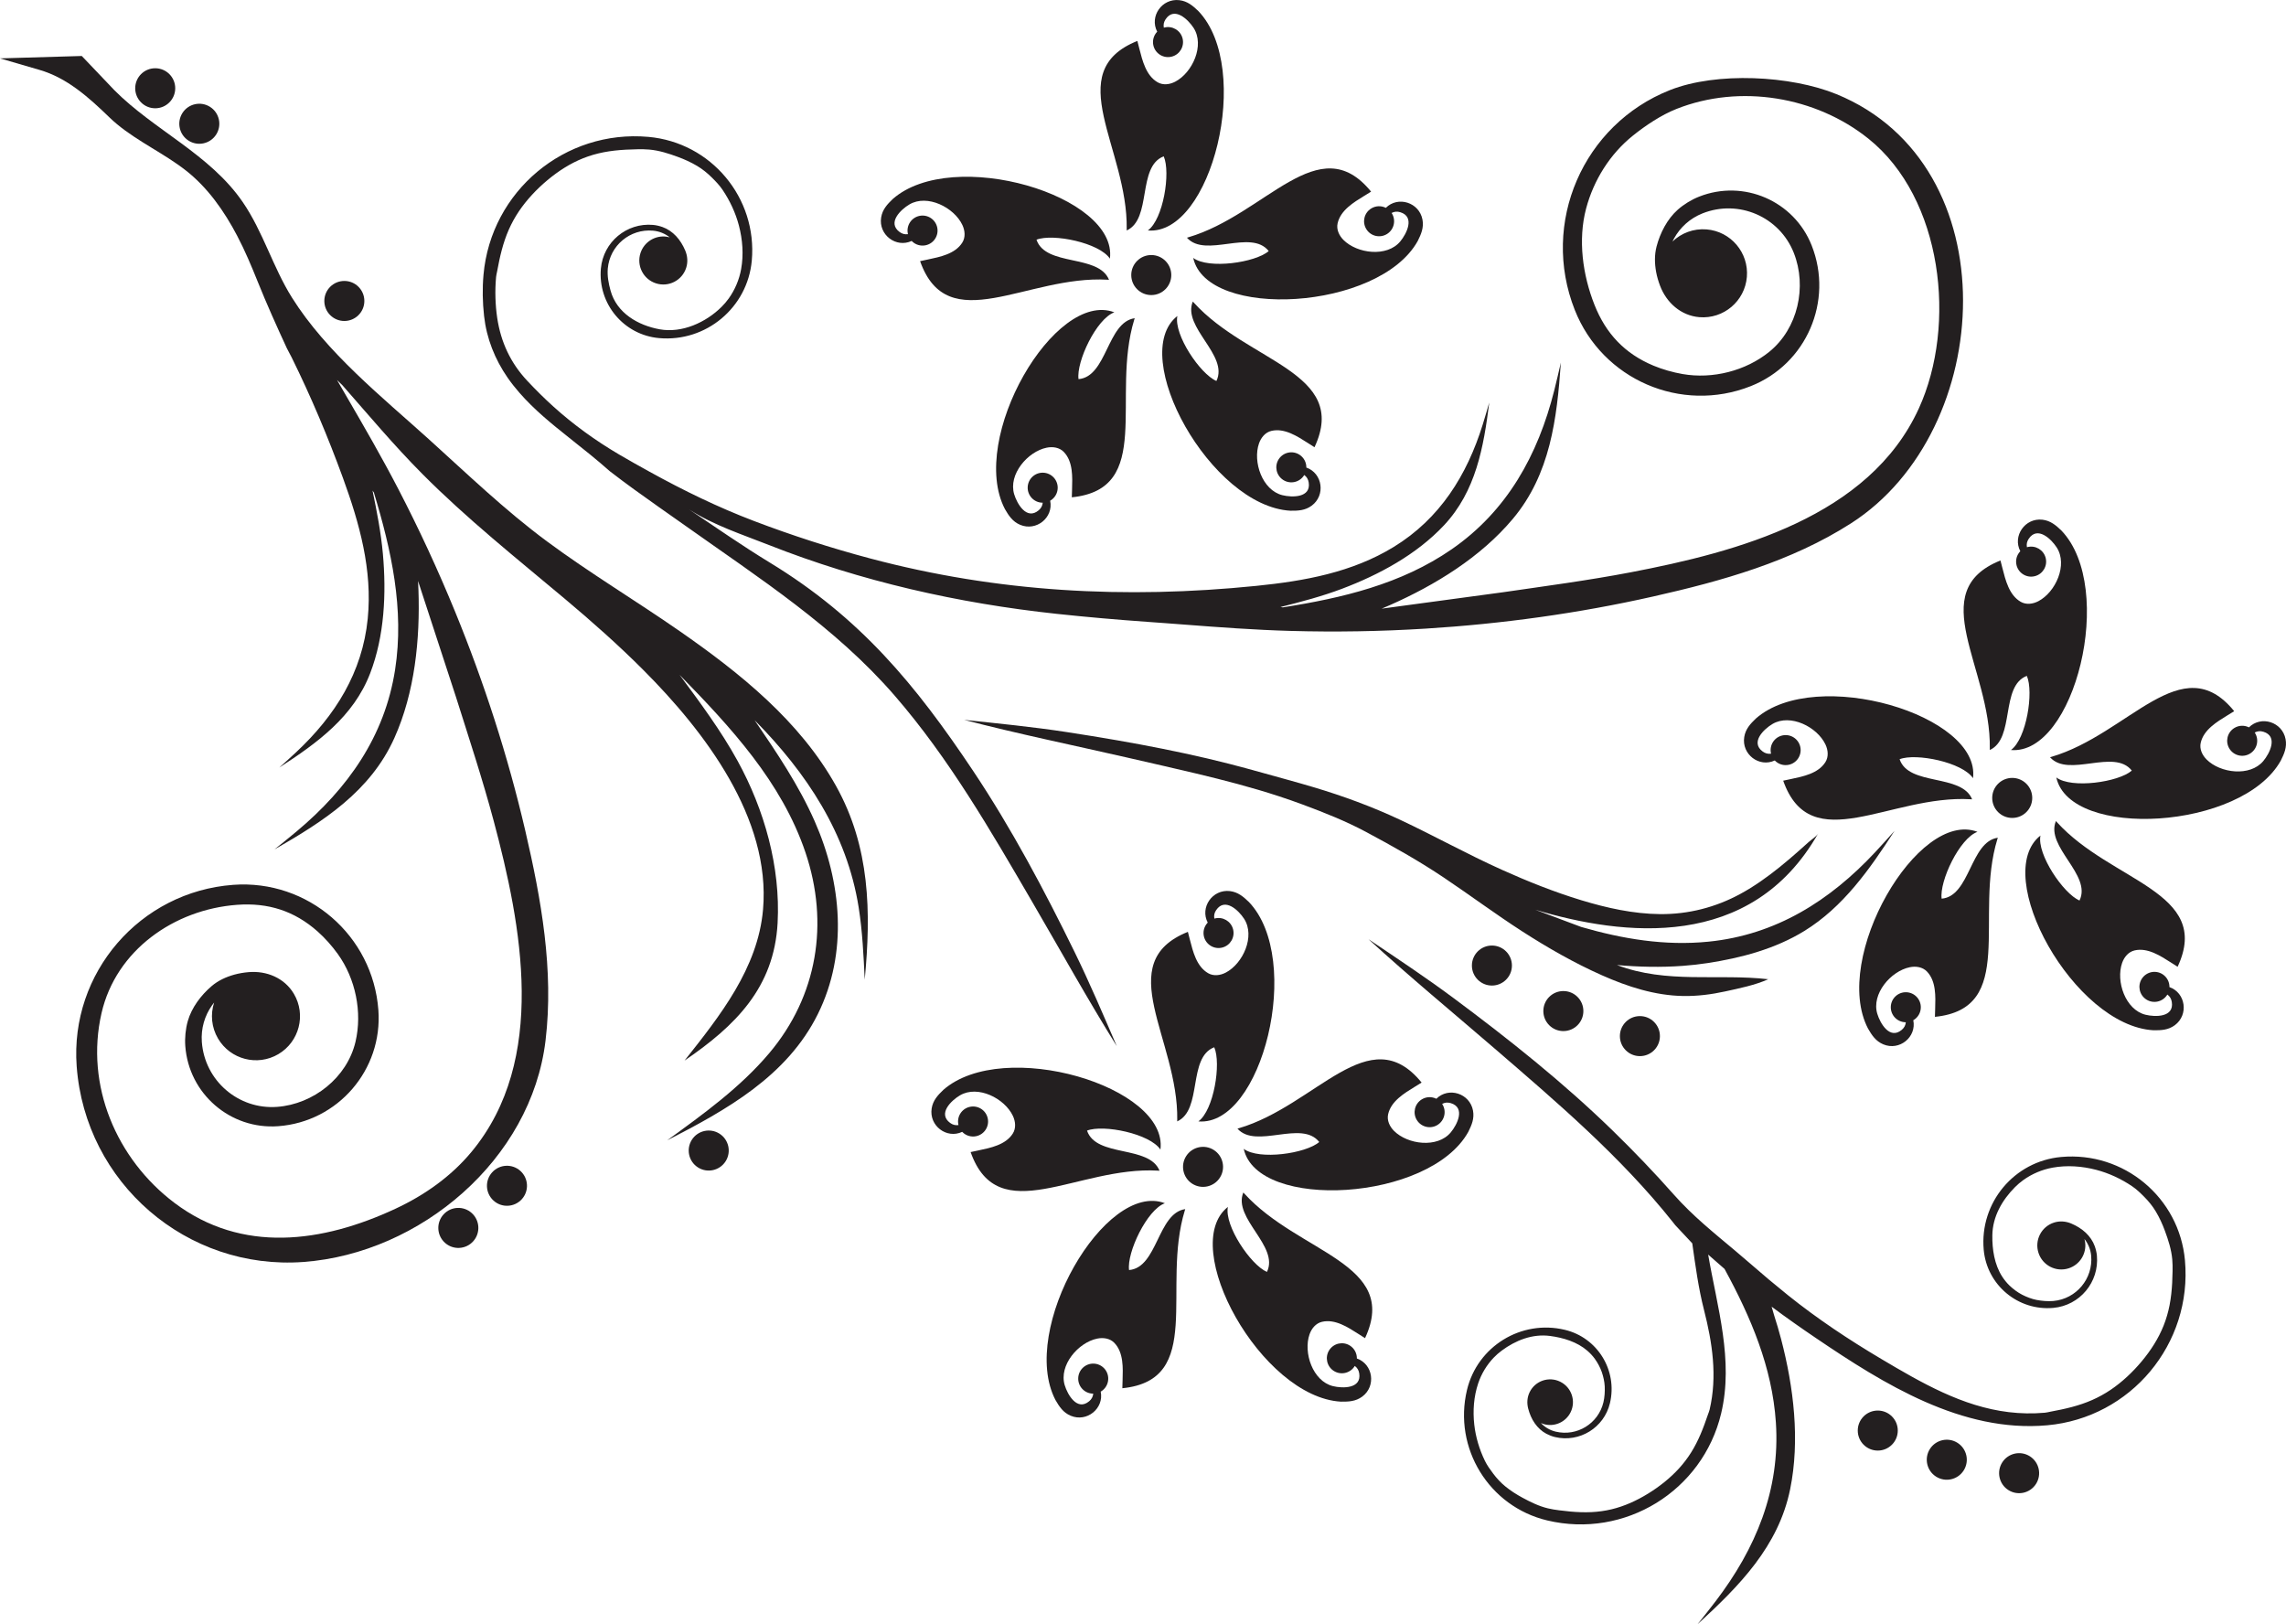<?xml version="1.0" encoding="utf-8"?>
<!-- Generator: Adobe Illustrator 15.0.0, SVG Export Plug-In . SVG Version: 6.00 Build 0)  -->
<!DOCTYPE svg PUBLIC "-//W3C//DTD SVG 1.1//EN" "http://www.w3.org/Graphics/SVG/1.1/DTD/svg11.dtd">
<svg version="1.1" id="Vrstva_1" xmlns="http://www.w3.org/2000/svg" xmlns:xlink="http://www.w3.org/1999/xlink" x="0px" y="0px"
	 width="971.327px" height="690.101px" viewBox="-145.654 192.691 971.327 690.101"
	 enable-background="new -145.654 192.691 971.327 690.101" xml:space="preserve">
<g>
	<path fill-rule="evenodd" clip-rule="evenodd" fill="#231F20" stroke="#231F20" stroke-width="0.01" d="M779.739,493.02"/>
	<path fill-rule="evenodd" clip-rule="evenodd" fill="#231F20" stroke="#231F20" stroke-width="0.01" stroke-miterlimit="10" d="
		M160.057,674.382c-3.961-2.522-9.221-1.36-11.745,2.602c-2.524,3.961-1.357,9.218,2.604,11.743
		c3.958,2.521,9.218,1.358,11.742-2.603S164.016,676.906,160.057,674.382z"/>
	<g>
		<g>
			<path fill-rule="evenodd" clip-rule="evenodd" fill="#231F20" stroke="#231F20" stroke-width="0.01" d="M383.05,699.811
				c23.026,25.433,66.208,29.556,51.303,61.456c0,0-2.81-1.787-2.81-1.791c-4.455-2.838-9.902-6.443-15.468-5.156
				c-2.64,0.609-4.442,2.853-5.308,5.323c-2.719,7.778,1.361,19.868,9.928,21.999c4.129,1.025,12.248,1.15,11.189-5.418
				c-0.217-1.338-0.807-2.352-1.891-3.162l-0.105,0.176c-1.893,2.969-5.836,3.843-8.807,1.951c-2.973-1.894-3.846-5.838-1.951-8.807
				c1.893-2.971,5.834-3.846,8.807-1.952c1.886,1.2,2.928,3.231,2.949,5.31l-0.012,0.162c6.912,2.408,8.281,11.791,2.273,16.21
				c-2.783,2.045-5.77,2.175-9.051,2.134c-33.799-1.912-69.277-66.01-48.02-82.738c-1.564,7.949,9.715,24.671,16.598,27.611
				c5.322-10.967-14.597-22.769-10.027-33.758L383.05,699.811z"/>
			<path fill-rule="evenodd" clip-rule="evenodd" fill="#231F20" stroke="#231F20" stroke-width="0.01" d="M346.43,690.091
				c-34.249-2.006-67.944,25.314-79.664-7.891c0,0,3.258-0.692,3.261-0.691c5.167-1.096,11.581-2.344,14.649-7.158
				c1.458-2.287,1.167-5.147,0.057-7.516c-3.512-7.457-14.895-13.219-22.496-8.738c-3.667,2.158-9.547,7.763-4.19,11.707
				c1.091,0.801,2.221,1.113,3.566,0.93l-0.048-0.202c-0.732-3.444,1.466-6.829,4.913-7.562c3.448-0.731,6.834,1.469,7.563,4.916
				c0.734,3.445-1.467,6.832-4.913,7.563c-2.19,0.465-4.352-0.252-5.825-1.72l-0.106-0.124c-6.617,3.124-14.169-2.606-12.979-9.97
				c0.549-3.412,2.594-5.595,4.961-7.866c25.454-22.317,95.679-1.456,92.237,25.375c-4.457-6.768-24.215-10.793-31.19-8.064
				c3.891,11.553,26.368,6.012,30.814,17.054L346.43,690.091z"/>
			<path fill-rule="evenodd" clip-rule="evenodd" fill="#231F20" stroke="#231F20" stroke-width="0.01" d="M354.556,668.558
				c0.561-34.301-28.153-66.813,4.526-79.923l0.826,3.227c1.314,5.113,2.831,11.469,7.771,14.331
				c2.344,1.358,5.193,0.955,7.511-0.258c7.306-3.82,12.581-15.436,7.782-22.846c-2.309-3.574-8.156-9.211-11.875-3.691
				c-0.754,1.123-1.018,2.271-0.777,3.598l0.201-0.052c3.408-0.875,6.886,1.181,7.763,4.592c0.874,3.411-1.181,6.888-4.593,7.765
				c-3.409,0.877-6.887-1.182-7.768-4.595c-0.553-2.161,0.071-4.356,1.48-5.89l0.112-0.109c-3.396-6.486,2.018-14.268,9.416-13.394
				c3.43,0.41,5.7,2.356,8.069,4.628c23.375,24.487,5.49,95.527-21.463,93.225c6.572-4.74,9.764-24.648,6.742-31.5
				c-11.378,4.369-4.896,26.595-15.74,31.5L354.556,668.558z"/>
			<path fill-rule="evenodd" clip-rule="evenodd" fill="#231F20" stroke="#231F20" stroke-width="0.01" d="M357.772,707.019
				c-10.064,32.799,8.498,72.004-26.538,75.527c0,0,0.103-3.328,0.098-3.33c0.161-5.281,0.467-11.808-3.482-15.932
				c-1.876-1.953-4.726-2.352-7.292-1.831c-8.073,1.646-16.367,11.34-13.816,19.788c1.229,4.072,5.279,11.111,10.381,6.84
				c1.041-0.869,1.607-1.895,1.75-3.24l-0.206-0.004c-3.522-0.105-6.288-3.044-6.184-6.566c0.106-3.521,3.045-6.291,6.565-6.186
				c3.522,0.107,6.291,3.045,6.186,6.568c-0.066,2.234-1.276,4.166-3.051,5.253l-0.144,0.069
				c1.466,7.174-5.893,13.152-12.764,10.252c-3.181-1.342-4.82-3.844-6.464-6.685c-15.655-30.015,21.247-93.295,46.498-83.599
				c-7.63,2.729-16.221,20.973-15.223,28.388c12.146-1.038,12.087-24.192,23.868-25.891L357.772,707.019z"/>
			<path fill-rule="evenodd" clip-rule="evenodd" fill="#231F20" stroke="#231F20" stroke-width="0.01" d="M380.725,672.074
				c32.924-9.648,55.445-46.719,77.669-19.406c0,0-2.838,1.749-2.841,1.751c-4.494,2.771-10.109,6.106-11.379,11.673
				c-0.604,2.643,0.635,5.244,2.48,7.096c5.816,5.84,18.479,7.43,24.125,0.65c2.726-3.269,6.373-10.523-0.002-12.434
				c-1.295-0.387-2.465-0.301-3.669,0.326l0.113,0.172c1.85,2.997,0.92,6.926-2.081,8.775c-2.997,1.852-6.927,0.918-8.774-2.079
				c-1.853-2.999-0.921-6.927,2.078-8.776c1.901-1.174,4.183-1.23,6.063-0.343l0.141,0.081c5.18-5.174,14.221-2.316,15.58,5.015
				c0.63,3.395-0.555,6.14-2.021,9.077c-16.445,29.588-89.593,33.6-95.392,7.18c6.477,4.871,26.432,2.004,32.08-2.912
				c-7.553-9.57-26.852,3.221-34.754-5.68L380.725,672.074z"/>
		</g>
		<path fill-rule="evenodd" clip-rule="evenodd" fill="#231F20" stroke="#231F20" stroke-width="0.01" d="M370.09,681.314
			c-3.959-2.523-9.215-1.357-11.738,2.602c-2.525,3.961-1.359,9.219,2.599,11.742c3.962,2.523,9.218,1.357,11.741-2.603
			C375.217,689.095,374.051,683.839,370.09,681.314z"/>
	</g>
	
		<circle fill-rule="evenodd" clip-rule="evenodd" fill="#231F20" stroke="#231F20" stroke-width="0.01" stroke-miterlimit="10" cx="488.263" cy="602.947" r="8.502"/>
	<path fill-rule="evenodd" clip-rule="evenodd" fill="#231F20" stroke="#231F20" stroke-width="0.01" stroke-miterlimit="10" d="
		M716.844,811.464c-3.961-2.525-9.219-1.359-11.742,2.602c-2.523,3.962-1.359,9.219,2.602,11.744
		c3.962,2.521,9.219,1.358,11.742-2.602C721.969,819.246,720.805,813.99,716.844,811.464z"/>
	<g>
		<g>
			<path fill-rule="evenodd" clip-rule="evenodd" fill="#231F20" stroke="#231F20" stroke-width="0.01" d="M361.584,321.26
				c23.023,25.434,66.204,29.557,51.3,61.458c0,0-2.812-1.789-2.812-1.792c-4.455-2.838-9.904-6.441-15.465-5.158
				c-2.643,0.609-4.443,2.854-5.307,5.324c-2.722,7.779,1.361,19.868,9.924,22c4.129,1.028,12.248,1.15,11.192-5.418
				c-0.215-1.336-0.805-2.351-1.89-3.163l-0.109,0.177c-1.893,2.969-5.834,3.843-8.806,1.951c-2.97-1.893-3.845-5.836-1.95-8.808
				c1.893-2.97,5.836-3.845,8.807-1.952c1.885,1.2,2.927,3.231,2.949,5.311l-0.012,0.16c6.91,2.411,8.28,11.792,2.273,16.21
				c-2.783,2.047-5.77,2.175-9.051,2.135c-33.797-1.913-69.277-66.009-48.019-82.738c-1.563,7.951,9.713,24.67,16.596,27.609
				c5.323-10.967-14.597-22.767-10.024-33.758L361.584,321.26z"/>
			<path fill-rule="evenodd" clip-rule="evenodd" fill="#231F20" stroke="#231F20" stroke-width="0.01" d="M324.963,311.542
				c-34.25-2.004-67.945,25.313-79.667-7.889c0,0,3.261-0.692,3.261-0.695c5.169-1.095,11.581-2.342,14.649-7.155
				c1.457-2.288,1.169-5.149,0.057-7.517c-3.512-7.458-14.895-13.219-22.496-8.738c-3.668,2.159-9.545,7.762-4.189,11.707
				c1.09,0.804,2.219,1.113,3.564,0.93l-0.046-0.2c-0.733-3.444,1.466-6.832,4.913-7.563c3.447-0.732,6.833,1.47,7.563,4.917
				c0.732,3.445-1.469,6.83-4.912,7.561c-2.191,0.465-4.356-0.251-5.829-1.718l-0.103-0.125c-6.619,3.124-14.17-2.608-12.98-9.968
				c0.548-3.412,2.592-5.596,4.959-7.866c25.454-22.32,95.68-1.457,92.239,25.374c-4.458-6.769-24.216-10.795-31.191-8.065
				c3.889,11.553,26.367,6.011,30.814,17.053L324.963,311.542z"/>
			<path fill-rule="evenodd" clip-rule="evenodd" fill="#231F20" stroke="#231F20" stroke-width="0.01" d="M333.086,290.01
				c0.563-34.303-28.152-66.815,4.527-79.927l0.829,3.23c1.313,5.112,2.829,11.467,7.768,14.331c2.346,1.357,5.196,0.953,7.514-0.26
				c7.304-3.819,12.581-15.436,7.783-22.845c-2.311-3.573-8.16-9.213-11.877-3.69c-0.754,1.123-1.016,2.269-0.776,3.599l0.2-0.053
				c3.412-0.875,6.884,1.18,7.763,4.59c0.873,3.414-1.179,6.889-4.592,7.763c-3.411,0.878-6.889-1.179-7.767-4.593
				c-0.554-2.162,0.068-4.356,1.479-5.889l0.112-0.109c-3.398-6.486,2.016-14.268,9.415-13.393c3.429,0.411,5.702,2.355,8.069,4.625
				c23.373,24.489,5.488,95.531-21.463,93.224c6.572-4.736,9.764-24.646,6.742-31.498c-11.379,4.372-4.896,26.597-15.74,31.503
				L333.086,290.01z"/>
			<path fill-rule="evenodd" clip-rule="evenodd" fill="#231F20" stroke="#231F20" stroke-width="0.01" d="M336.303,328.47
				c-10.065,32.8,8.496,72.002-26.538,75.525c0,0,0.102-3.328,0.1-3.329c0.158-5.28,0.465-11.808-3.485-15.929
				c-1.875-1.956-4.726-2.354-7.291-1.833c-8.075,1.644-16.37,11.339-13.816,19.786c1.23,4.075,5.279,11.112,10.381,6.843
				c1.039-0.871,1.607-1.898,1.75-3.244l-0.206-0.002c-3.522-0.105-6.29-3.046-6.184-6.565c0.106-3.523,3.044-6.292,6.564-6.185
				c3.524,0.106,6.293,3.044,6.188,6.567c-0.068,2.234-1.28,4.167-3.053,5.252l-0.144,0.07c1.466,7.171-5.894,13.152-12.762,10.249
				c-3.183-1.341-4.821-3.842-6.467-6.683c-15.656-30.014,21.248-93.295,46.5-83.6c-7.631,2.73-16.222,20.973-15.222,28.387
				c12.144-1.037,12.085-24.19,23.867-25.891L336.303,328.47z"/>
			<path fill-rule="evenodd" clip-rule="evenodd" fill="#231F20" stroke="#231F20" stroke-width="0.01" d="M359.256,293.523
				c32.926-9.646,55.447-46.719,77.669-19.407l-2.839,1.75c-4.496,2.772-10.109,6.108-11.38,11.675
				c-0.604,2.644,0.635,5.243,2.479,7.096c5.816,5.839,18.479,7.428,24.126,0.65c2.726-3.271,6.372-10.524-0.003-12.434
				c-1.295-0.388-2.465-0.3-3.668,0.325l0.112,0.171c1.851,2.999,0.918,6.928-2.081,8.778c-2.997,1.849-6.928,0.918-8.774-2.082
				c-1.851-2.998-0.923-6.925,2.077-8.774c1.903-1.175,4.184-1.231,6.067-0.344l0.136,0.082c5.182-5.173,14.225-2.316,15.584,5.014
				c0.631,3.396-0.56,6.14-2.022,9.078c-16.445,29.588-89.596,33.602-95.394,7.18c6.479,4.869,26.436,2.003,32.08-2.913
				c-7.551-9.569-26.848,3.22-34.752-5.679L359.256,293.523z"/>
		</g>
		
			<circle fill-rule="evenodd" clip-rule="evenodd" fill="#231F20" stroke="#231F20" stroke-width="0.01" stroke-miterlimit="10" cx="343.524" cy="309.559" r="8.504"/>
	</g>
	
		<circle fill-rule="evenodd" clip-rule="evenodd" fill="#231F20" stroke="#231F20" stroke-width="0.01" stroke-miterlimit="10" cx="652.215" cy="800.531" r="8.504"/>
	<path fill-rule="evenodd" clip-rule="evenodd" fill="#231F20" stroke="#231F20" stroke-width="0.01" stroke-miterlimit="10" d="
		M75.46,690.21c-3.485-3.145-8.863-2.871-12.011,0.613c-3.148,3.486-2.873,8.864,0.612,12.011c3.485,3.147,8.862,2.872,12.01-0.612
		C79.219,698.736,78.947,693.359,75.46,690.21z"/>
	<path fill-rule="evenodd" clip-rule="evenodd" fill="#231F20" stroke="#231F20" stroke-width="0.01" stroke-miterlimit="10" d="
		M54.793,708.112c-3.485-3.146-8.864-2.872-12.012,0.614c-3.147,3.486-2.873,8.863,0.612,12.01c3.487,3.15,8.863,2.875,12.01-0.611
		C58.553,716.638,58.281,711.26,54.793,708.112z"/>
	
		<circle fill-rule="evenodd" clip-rule="evenodd" fill="#231F20" stroke="#231F20" stroke-width="0.01" stroke-miterlimit="10" cx="518.621" cy="622.289" r="8.504"/>
	<path fill-rule="evenodd" clip-rule="evenodd" fill="#231F20" stroke="#231F20" stroke-width="0.01" stroke-miterlimit="10" d="
		M686.112,805.751c-3.959-2.523-9.217-1.359-11.741,2.603c-2.525,3.96-1.359,9.218,2.603,11.741
		c3.961,2.523,9.217,1.357,11.74-2.603C691.237,813.535,690.074,808.277,686.112,805.751z"/>
	
		<circle fill-rule="evenodd" clip-rule="evenodd" fill="#231F20" stroke="#231F20" stroke-width="0.01" stroke-miterlimit="10" cx="551.145" cy="632.93" r="8.505"/>
	<g>
		<g>
			<path fill-rule="evenodd" clip-rule="evenodd" fill="#231F20" stroke="#231F20" stroke-width="0.01" d="M728.319,542.009
				c23.023,25.434,66.205,29.557,51.301,61.459l-2.813-1.791c-4.453-2.838-9.902-6.441-15.463-5.16
				c-2.643,0.611-4.445,2.853-5.309,5.324c-2.721,7.779,1.362,19.864,9.926,22c4.127,1.029,12.248,1.15,11.189-5.418
				c-0.215-1.339-0.805-2.354-1.891-3.162l-0.107,0.176c-1.89,2.967-5.834,3.843-8.805,1.949s-3.844-5.833-1.953-8.803
				c1.895-2.972,5.838-3.848,8.809-1.956c1.885,1.202,2.926,3.233,2.949,5.312l-0.013,0.16c6.912,2.412,8.282,11.793,2.274,16.212
				c-2.782,2.045-5.77,2.175-9.051,2.134c-33.799-1.912-69.276-66.008-48.018-82.737c-1.563,7.948,9.711,24.67,16.596,27.608
				c5.322-10.967-14.598-22.766-10.026-33.758L728.319,542.009z"/>
			<path fill-rule="evenodd" clip-rule="evenodd" fill="#231F20" stroke="#231F20" stroke-width="0.01" d="M691.698,532.292
				c-34.253-2.005-67.944,25.312-79.669-7.892c0,0,3.264-0.692,3.264-0.693c5.166-1.095,11.578-2.343,14.648-7.157
				c1.455-2.288,1.17-5.149,0.057-7.517c-3.512-7.458-14.895-13.218-22.498-8.739c-3.666,2.161-9.545,7.762-4.188,11.708
				c1.091,0.802,2.22,1.112,3.565,0.93l-0.047-0.2c-0.733-3.446,1.465-6.832,4.912-7.563c3.446-0.731,6.833,1.47,7.563,4.917
				c0.732,3.444-1.467,6.83-4.912,7.561c-2.191,0.464-4.356-0.25-5.827-1.718l-0.104-0.123c-6.62,3.122-14.171-2.61-12.981-9.97
				c0.548-3.412,2.592-5.597,4.961-7.866c25.453-22.319,95.68-1.459,92.238,25.374c-4.458-6.768-24.217-10.792-31.191-8.065
				c3.889,11.555,26.367,6.012,30.816,17.053L691.698,532.292z"/>
			<path fill-rule="evenodd" clip-rule="evenodd" fill="#231F20" stroke="#231F20" stroke-width="0.01" d="M699.823,510.76
				c0.561-34.303-28.154-66.815,4.525-79.928l0.828,3.23c1.312,5.115,2.828,11.468,7.77,14.332c2.346,1.356,5.193,0.953,7.512-0.26
				c7.305-3.818,12.582-15.436,7.782-22.845c-2.31-3.571-8.158-9.212-11.874-3.691c-0.757,1.125-1.018,2.27-0.777,3.601l0.2-0.053
				c3.411-0.875,6.884,1.18,7.763,4.591c0.873,3.411-1.18,6.888-4.592,7.761c-3.41,0.881-6.889-1.179-7.767-4.593
				c-0.555-2.161,0.065-4.355,1.478-5.889l0.113-0.107c-3.396-6.487,2.018-14.27,9.416-13.395c3.43,0.412,5.701,2.354,8.068,4.624
				c23.375,24.491,5.488,95.532-21.463,93.226c6.571-4.739,9.764-24.647,6.744-31.499c-11.381,4.37-4.896,26.596-15.743,31.502
				L699.823,510.76z"/>
			<path fill-rule="evenodd" clip-rule="evenodd" fill="#231F20" stroke="#231F20" stroke-width="0.01" d="M703.037,549.219
				c-10.063,32.798,8.497,72.001-26.537,75.525c0,0,0.101-3.329,0.1-3.329c0.16-5.28,0.465-11.808-3.485-15.928
				c-1.876-1.957-4.727-2.355-7.29-1.832c-8.076,1.643-16.369,11.337-13.816,19.785c1.229,4.072,5.279,11.111,10.38,6.842
				c1.041-0.871,1.608-1.896,1.751-3.243l-0.207-0.001c-3.521-0.107-6.289-3.048-6.183-6.566c0.106-3.521,3.044-6.291,6.565-6.187
				c3.521,0.108,6.292,3.046,6.184,6.569c-0.065,2.23-1.275,4.166-3.049,5.25l-0.145,0.072c1.465,7.17-5.893,13.15-12.763,10.248
				c-3.183-1.342-4.821-3.842-6.467-6.682c-15.655-30.014,21.247-93.296,46.499-83.602c-7.631,2.73-16.222,20.972-15.221,28.391
				c12.141-1.039,12.084-24.192,23.867-25.893L703.037,549.219z"/>
			<path fill-rule="evenodd" clip-rule="evenodd" fill="#231F20" stroke="#231F20" stroke-width="0.01" d="M725.99,514.272
				c32.924-9.647,55.447-46.719,77.67-19.407c0,0-2.838,1.75-2.838,1.751c-4.496,2.772-10.111,6.108-11.383,11.674
				c-0.601,2.644,0.635,5.242,2.48,7.094c5.816,5.839,18.477,7.429,24.126,0.651c2.724-3.269,6.374-10.523-0.002-12.434
				c-1.296-0.387-2.466-0.298-3.669,0.325l0.113,0.171c1.85,3,0.92,6.928-2.082,8.777c-2.996,1.85-6.925,0.919-8.773-2.078
				c-1.854-2.999-0.924-6.927,2.078-8.778c1.9-1.175,4.182-1.23,6.066-0.344l0.136,0.084c5.179-5.173,14.222-2.318,15.581,5.014
				c0.631,3.395-0.555,6.14-2.02,9.075c-16.445,29.591-89.596,33.604-95.393,7.181c6.479,4.87,26.434,2.006,32.079-2.912
				c-7.554-9.57-26.849,3.221-34.755-5.679L725.99,514.272z"/>
		</g>
		
			<circle fill-rule="evenodd" clip-rule="evenodd" fill="#231F20" stroke="#231F20" stroke-width="0.01" stroke-miterlimit="10" cx="709.346" cy="531.725" r="8.504"/>
	</g>
	<path fill-rule="evenodd" clip-rule="evenodd" fill="#231F20" stroke="#231F20" stroke-width="0.01" stroke-miterlimit="10" d="
		M-56.394,238.105c-3.963-2.524-9.219-1.36-11.745,2.603c-2.522,3.959-1.358,9.215,2.604,11.739
		c3.959,2.526,9.215,1.36,11.738-2.601C-51.27,245.886-52.435,240.629-56.394,238.105z"/>
	
		<circle fill-rule="evenodd" clip-rule="evenodd" fill="#231F20" stroke="#231F20" stroke-width="0.01" stroke-miterlimit="10" cx="0.658" cy="320.569" r="8.504"/>
	
		<circle fill-rule="evenodd" clip-rule="evenodd" fill="#231F20" stroke="#231F20" stroke-width="0.01" stroke-miterlimit="10" cx="-79.702" cy="230.192" r="8.503"/>
	<path fill-rule="evenodd" clip-rule="evenodd" fill="#231F20" stroke="#231F20" stroke-width="0.01" d="M573.393,720.978
		c1.355,9.578,2.6,18.949,4.998,28.34c3.543,13.872,5.701,28.152,2.379,42.308c-0.163,0.696-0.465,1.383-0.699,2.059
		c-0.963,2.824-1.967,5.638-3.146,8.386c-1.143,2.664-2.446,5.262-3.983,7.716c-1.506,2.405-3.227,4.677-5.137,6.775
		c-1.912,2.105-4.002,4.042-6.211,5.831c-2.22,1.794-4.563,3.442-6.996,4.937c-2.416,1.487-4.927,2.821-7.525,3.959
		c-2.584,1.126-5.259,2.049-7.996,2.703c-2.795,0.668-5.65,1.056-8.523,1.194c-3.02,0.144-6.045,0.014-9.053-0.256
		c-1.56-0.145-3.121-0.324-4.676-0.52c-1.589-0.201-3.17-0.443-4.727-0.818c-3.872-0.924-7.405-2.668-10.885-4.551
		c-2.543-1.377-4.991-2.943-7.235-4.77c-1.956-1.596-3.683-3.461-5.193-5.479c-1.3-1.734-2.579-3.492-3.524-5.451
		c-2.317-4.793-3.902-10.027-4.491-15.322c-0.651-5.865-0.226-11.914,1.657-17.529c1.369-4.09,3.674-7.895,6.666-11.002
		c1.014-1.054,2.131-2.028,3.307-2.901c5.938-4.41,13.077-7.229,20.547-6.255c5.629,0.734,11.563,2.526,15.922,6.326
		c1.143,0.996,2.239,2.167,3.125,3.4c1.208,1.682,2.303,3.688,2.972,5.652c0.642,1.881,1.142,4.037,1.234,6.029
		c0.103,2.199-0.044,4.642-0.556,6.791c-2.155,9.039-11.232,14.618-20.271,12.461c-2.496-0.598-4.645-1.898-6.277-3.643l1.168,0.428
		c4.443,1.315,9.322-0.723,11.438-5.021c2.365-4.804,0.388-10.612-4.418-12.978c-4.803-2.366-10.615-0.389-12.977,4.416
		c-1.081,2.192-1.244,4.654-0.631,7.001c0.582,2.216,1.49,4.39,2.81,6.271c1.267,1.813,2.936,3.382,4.896,4.415
		c1.13,0.595,2.407,1.105,3.648,1.404c10.426,2.486,20.896-3.949,23.383-14.377c3.317-13.904-5.26-27.863-19.168-31.183
		c-18.537-4.424-37.15,7.021-41.573,25.557c-5.897,24.72,9.356,49.536,34.075,55.433c32.959,7.863,66.049-12.475,73.913-45.434
		c5.411-22.684-1.687-45.217-5.511-67.517c2.287,2.045,4.597,4.063,6.93,6.06l0.152,0.26c11.045,20.303,20.117,41.524,21.688,64.961
		c1.926,28.662-8.545,53.695-25.709,76.158c-2.473,3.229-5.002,6.404-7.537,9.584c17.66-16.164,34.363-33.035,39.313-57.336
		c4.242-20.837,1.498-43.327-3.827-63.711c-0.901-3.448-1.912-6.857-3.001-10.242l-0.631-2.196l-0.414-1.401
		c6.203,4.637,12.563,9.088,18.969,13.426c28.666,19.42,61.964,40.221,98.139,36.965c35.522-3.203,61.719-34.598,58.514-70.117
		c-2.402-26.644-25.946-46.289-52.588-43.887c-19.979,1.803-34.715,19.46-32.914,39.441c1.354,14.988,14.596,26.035,29.582,24.684
		c11.24-1.012,19.527-10.943,18.515-22.18c-0.12-1.342-0.461-2.748-0.908-4.016c-0.78-2.197-2.162-4.174-3.859-5.768
		c-1.762-1.658-3.887-2.934-6.11-3.875c-2.35-0.994-4.94-1.197-7.385-0.402c-5.362,1.732-8.303,7.488-6.564,12.85
		c1.734,5.363,7.486,8.303,12.85,6.564c4.797-1.553,7.657-6.326,6.959-11.154l-0.268-1.28c1.57,1.966,2.6,4.399,2.845,7.09
		c0.88,9.742-6.304,18.354-16.048,19.231c-2.316,0.207-4.885-0.009-7.16-0.449c-2.061-0.398-4.229-1.246-6.093-2.197
		c-1.943-0.994-3.87-2.439-5.437-3.951c-1.152-1.109-2.207-2.432-3.072-3.77c-3.297-5.117-4.267-11.568-4.18-17.543
		c0.115-7.93,4.134-14.939,9.625-20.457c1.088-1.094,2.272-2.109,3.523-3.008c3.691-2.646,8.002-4.471,12.471-5.279
		c6.131-1.109,12.498-0.639,18.509,0.928c5.429,1.415,10.641,3.857,15.283,6.998c1.894,1.279,3.534,2.879,5.144,4.496
		c1.873,1.879,3.557,3.959,4.921,6.239c1.563,2.613,2.825,5.399,3.874,8.257c1.436,3.912,2.717,7.855,3.095,12.027
		c0.155,1.68,0.165,3.361,0.137,5.046c-0.032,1.651-0.08,3.305-0.167,4.95c-0.174,3.176-0.496,6.348-1.102,9.47
		c-0.58,2.972-1.416,5.887-2.536,8.698c-1.096,2.754-2.462,5.401-4.026,7.921c-1.575,2.534-3.346,4.95-5.262,7.239
		c-1.925,2.31-3.996,4.5-6.201,6.542c-2.197,2.03-4.531,3.914-7.015,5.589c-2.474,1.67-5.101,3.119-7.834,4.324
		c-2.79,1.229-5.692,2.197-8.64,2.982c-3.041,0.811-6.125,1.432-9.212,2.008c-0.739,0.141-1.501,0.352-2.251,0.416
		c-21.178,1.891-39.158-5.664-56.748-15.436c-4.275-2.375-8.523-4.88-12.792-7.412c-13.77-8.17-27.145-17.055-39.638-27.081
		c-5.455-4.382-10.818-8.878-16.081-13.487c-8.675-7.596-17.86-14.619-26.122-22.68c-2.189-2.135-4.311-4.341-6.338-6.633
		c-8.291-9.377-16.938-18.377-25.902-27.111c-20.965-20.425-44.263-38.971-67.748-56.418c-11.725-8.708-23.902-16.783-36.025-24.926
		c17.342,15.873,35.529,30.877,53.331,46.228c26.722,23.041,53.802,46.123,75.872,73.829c0.383,0.48,0.762,0.961,1.139,1.441
		L573.393,720.978z"/>
	<path fill-rule="evenodd" clip-rule="evenodd" fill="#231F20" stroke="#231F20" stroke-width="0.01" d="M96.1,378.624
		c5.868,4.658,11.752,9.304,17.356,14.281c6.745,5.229,13.689,10.192,20.662,15.108c3.906,2.754,7.823,5.492,11.721,8.257
		c31.132,22.076,63.422,42.881,88.622,71.952c23.205,26.764,40.946,57.606,58.715,88.092c11.836,20.307,23.263,40.933,35.697,60.883
		c-5.79-13.407-11.501-26.857-17.92-39.977c-12.859-26.278-26.833-52.574-43.082-76.919c-24.578-36.829-48.057-65.199-86.418-88.567
		c-11.688-7.119-22.924-14.945-34.285-22.568c10.47,6.722,22.398,10.561,33.894,15.096c39.174,15.458,80.515,24.775,122.339,29.256
		c12.8,1.371,25.625,2.478,38.467,3.393c2.563,0.181,5.132,0.37,7.695,0.559c2.56,0.19,5.111,0.385,7.668,0.579
		c15.118,1.167,30.254,2.287,45.412,2.711c19.121,0.535,38.26,0.22,57.348-0.963c32.553-2.018,64.989-6.486,96.813-13.662
		c29.155-6.574,58.609-14.795,84.022-31.069c61.628-39.466,67.407-152.282-6.14-182.361c-19.412-7.938-50.947-9.583-70.759-1.74
		c-36.973,14.636-55.081,56.474-40.442,93.446c11.707,29.578,45.18,44.064,74.756,32.355c23.663-9.367,35.25-36.144,25.885-59.806
		c-7.494-18.93-28.916-28.201-47.844-20.707c-3.213,1.27-6.504,3.272-9.078,5.566c-4.452,3.966-7.465,9.853-8.967,15.569
		c-0.938,3.565-0.854,7.27-0.193,10.874c0.364,1.981,0.965,3.999,1.68,5.879c2.715,7.138,8.84,12.662,16.682,13.313
		c10.297,0.854,19.338-6.801,20.191-17.099c0.854-10.297-6.803-19.337-17.099-20.19c-5.575-0.462-10.78,1.569-14.519,5.164
		l0.676-1.322c2.586-4.688,6.755-8.54,12.121-10.665c15.332-6.07,32.685,1.439,38.755,16.772
		c5.696,14.389,1.757,32.173-10.386,42.029c-10.045,8.153-24.119,11.701-36.863,9.475c-4.148-0.725-8.492-1.944-12.381-3.569
		c-12.161-5.081-20.197-13.573-25.055-25.844c-5.023-12.692-7.083-27.633-3.554-40.918c3.201-12.045,10.138-23.148,19.884-30.97
		c5.401-4.336,12.064-8.788,18.531-11.348c26.972-10.678,59.178-5.278,81.531,12.634c31.569,25.299,37.635,79.153,21.432,114.628
		c-21.073,46.141-77.272,60.994-122.521,69.644c-17.983,3.438-36.155,5.834-54.268,8.471l-51.462,6.959
		c1.156-0.481,2.308-0.973,3.454-1.479c19.274-8.512,38.589-20.355,52.261-36.642c15.949-18.993,18.764-42.565,20.432-66.446
		c-0.91,3.96-1.824,7.917-2.816,11.861c-6.906,27.412-19.988,51.184-43.629,67.512c-21.404,14.785-46.407,20.677-71.715,24.652
		l-0.967-0.153c8.808-2.217,17.593-4.526,26.098-7.736c15.771-5.954,31.718-14.564,43.357-26.971
		c13.572-14.472,16.861-33.176,19.243-52.18c-0.903,3.122-1.808,6.244-2.772,9.349c-6.721,21.595-18.217,40.007-37.82,52.011
		c-17.748,10.871-37.977,14.476-58.364,16.541c-55.632,5.633-109.944,2.75-164.097-11.652c-16.71-4.445-33.189-9.758-49.347-15.906
		c-15.28-5.813-30.005-12.994-44.306-20.892c-4.432-2.449-8.832-4.896-13.129-7.43c-9.934-5.861-19.311-12.621-27.871-20.358
		c-3.842-3.473-7.517-7.127-11.057-10.906c-7.097-7.573-11.212-16.434-12.758-26.688c-0.422-2.803-0.653-5.647-0.745-8.48
		c-0.097-2.973-0.002-5.944,0.26-8.906c0.064-0.75,0.274-1.511,0.414-2.25c0.575-3.089,1.191-6.173,2.001-9.213
		c0.783-2.949,1.748-5.852,2.974-8.644c1.204-2.733,2.651-5.361,4.319-7.838c1.672-2.483,3.554-4.82,5.583-7.018
		c2.039-2.208,4.228-4.281,6.534-6.208c2.29-1.917,4.703-3.69,7.237-5.268c2.519-1.567,5.165-2.934,7.917-4.033
		c2.811-1.123,5.725-1.96,8.696-2.542c3.123-0.609,6.292-0.934,9.468-1.111c1.646-0.087,3.301-0.138,4.951-0.171
		c1.684-0.03,3.366-0.021,5.047,0.133c4.172,0.375,8.117,1.653,12.029,3.084c2.856,1.046,5.647,2.305,8.261,3.866
		c2.28,1.363,4.362,3.045,6.243,4.916c1.618,1.607,3.219,3.248,4.501,5.141c3.143,4.639,5.59,9.85,7.008,15.276
		c1.572,6.009,2.049,12.376,0.944,18.508c-0.805,4.468-2.625,8.782-5.268,12.476c-0.896,1.252-1.913,2.437-3.004,3.525
		c-6.652,6.637-16.821,11.306-26.346,9.573c-9.262-1.686-18.249-6.935-20.865-16.432c-0.845-3.068-1.456-6.222-1.171-9.416
		c0.869-9.744,9.474-16.936,19.217-16.063c2.692,0.242,5.126,1.27,7.094,2.837l-1.281-0.268c-4.829-0.693-9.6,2.172-11.149,6.97
		c-1.733,5.365,1.211,11.115,6.576,12.843c5.361,1.735,11.116-1.21,12.845-6.574c0.792-2.446,0.586-5.036-0.409-7.386
		c-0.943-2.222-2.22-4.345-3.88-6.106c-1.596-1.697-3.572-3.076-5.771-3.854c-1.268-0.446-2.675-0.785-4.015-0.905
		c-11.237-1.003-21.163,7.292-22.165,18.535c-1.339,14.986,9.719,28.22,24.709,29.56c19.981,1.785,37.626-12.967,39.413-32.947
		c2.379-26.644-17.285-50.171-43.929-52.552c-35.525-3.174-66.896,23.048-70.069,58.574c-0.521,5.838-0.404,11.707,0.241,17.529
		c1.058,9.545,4.581,18.392,10.041,26.269c1.524,2.198,3.208,4.305,4.963,6.324C81.275,366.72,88.664,372.721,96.1,378.624z"/>
	<path fill-rule="evenodd" clip-rule="evenodd" fill="#231F20" stroke="#231F20" stroke-width="0.01" d="M-21.703,344.601
		c8.142,16.515,15.364,33.591,21.787,51.219c7.015,19.252,12.574,39.035,10.513,59.745c-2.273,22.874-13.846,41.237-30.363,56.688
		c-2.375,2.22-4.792,4.394-7.209,6.566c16.073-10.415,31.48-21.517,38.601-40.037c6.103-15.879,6.914-33.984,5.409-50.773
		c-0.812-9.056-2.557-17.968-4.394-26.863l0.558,0.803c7.437,24.516,13.017,49.59,9.022,75.296
		c-4.41,28.39-20.116,50.518-41.791,68.667c-3.118,2.609-6.283,5.153-9.453,7.697c20.776-11.896,40.771-24.69,50.928-47.317
		c8.713-19.398,10.968-41.941,10.241-63c-0.043-1.251-0.102-2.503-0.171-3.753l16.134,49.36
		c5.51,17.454,11.263,34.856,15.995,52.544c11.907,44.502,22.997,101.563-9.371,140.619c-8.735,10.538-20.023,18.473-32.375,24.229
		c-30.949,14.419-65.164,19.166-93.907-2.518c-24.575-18.537-38.023-49.893-30.959-80.637c6.128-26.67,30.849-44.025,57.614-45.993
		c13.162-0.968,24.305,2.571,34.173,11.306c3.155,2.795,6.143,6.174,8.602,9.594c7.552,10.506,10.483,24.721,7.516,37.313
		c-3.588,15.223-17.884,26.51-33.32,27.645c-16.446,1.209-30.759-11.145-31.968-27.59c-0.422-5.756,1.23-11.186,4.325-15.553
		l0.896-1.188c-1.608,4.932-1.17,10.504,1.671,15.32c5.251,8.898,16.722,11.857,25.621,6.605
		c8.899-5.252,11.856-16.723,6.604-25.621c-3.998-6.776-11.637-9.885-19.245-9.223c-2.003,0.174-4.082,0.512-6.024,1.045
		c-3.533,0.975-6.904,2.514-9.706,4.908c-4.493,3.84-8.482,9.115-10.115,14.848c-0.943,3.318-1.313,7.152-1.06,10.598
		c1.493,20.301,19.163,35.553,39.469,34.061c25.38-1.867,44.443-23.955,42.576-49.337c-2.333-31.724-29.944-55.554-61.67-53.218
		c-39.656,2.914-69.441,37.428-66.524,77.084c3.645,49.574,46.786,86.804,96.357,83.158c49.65-3.652,96.803-43.507,102.86-94.061
		c3.59-29.963-1.828-60.06-8.6-89.169c-7.392-31.774-17.487-62.922-29.84-93.105c-7.244-17.703-15.291-35.069-24.095-52.05
		c-6.98-13.463-14.577-26.601-22.208-39.704c-1.288-2.218-2.574-4.43-3.858-6.651l2.293,2.22
		c11.115,12.674,21.972,25.612,33.857,37.582c18.948,19.082,40.064,35.9,60.643,53.165c11.548,9.69,22.86,19.704,33.506,30.388
		c25.818,25.91,54.095,62.765,50.718,101.642c-2.166,24.961-18.381,45.256-33.348,64.174c21.589-14.744,38.063-30.979,39.54-58.484
		c1.278-23.773-5.618-48.157-17.012-68.871c-7.09-12.892-15.906-24.739-24.641-36.543c21.686,22.186,43.415,45.542,53.513,75.543
		c10.089,29.975,5.089,60.893-15.411,85.203c-12.314,14.604-28.014,25.881-43.364,37.041c25.196-12.914,50.93-27.254,64.018-53.662
		c12.887-25.996,10.089-56.016-1.367-81.957c-6.745-15.274-16.133-29.15-25.504-42.903c21.989,22.282,39.24,48.063,44.212,79.556
		c1.603,10.146,2.08,20.435,2.571,30.683c2.74-28.798,2.289-56.299-12.157-82.237c-15.417-27.681-40.882-48.061-66.489-65.854
		c-18.619-12.937-38.107-24.606-56.339-38.104c-17.784-13.164-33.781-28.557-50.17-43.372c-19.8-17.9-43.557-36.855-58.208-60.219
		c-8.123-12.954-12.279-28.019-20.961-40.653c-13.939-20.285-37.614-30.488-54.476-47.454l-13.875-14.562l-34.742,1.019
		c5.57,1.617,11.13,3.268,16.706,4.868c11.87,3.407,21.155,11.863,29.83,20.249c1.027,0.993,2.088,1.936,3.178,2.839
		c9.052,7.495,19.913,12.4,29.159,19.598c9.394,7.316,16.424,17.39,21.914,27.855c3.306,6.302,6.073,12.896,8.724,19.496
		c3.833,9.538,8.049,18.903,12.354,28.227L-21.703,344.601z"/>
	<path fill-rule="evenodd" clip-rule="evenodd" fill="#231F20" stroke="#231F20" stroke-width="0.01" d="M397.86,531.048
		c-11.582-3.797-23.391-6.861-35.254-9.69c-4.429-1.058-8.865-2.083-13.302-3.111c-5.499-1.274-11.001-2.525-16.502-3.782
		c-22.916-5.233-46.012-9.981-68.765-15.895c14.524,1.524,29.065,2.959,43.503,5.169c7.196,1.102,14.382,2.264,21.553,3.514
		c12.778,2.229,25.514,4.736,38.148,7.683c3.071,0.716,6.134,1.47,9.188,2.251c4.803,1.229,9.586,2.529,14.358,3.867
		c3.503,0.981,7.008,1.943,10.513,2.916c3.689,1.024,7.374,2.067,11.043,3.16c12.68,3.774,25.018,8.307,36.996,13.927
		c14.502,6.803,28.51,14.613,43.121,21.184c11.008,4.952,22.252,9.455,33.809,12.963c10.836,3.288,22.082,5.787,33.452,5.893
		c11.989,0.11,23.597-2.861,34.124-8.59c5.922-3.223,11.43-7.155,16.676-11.377c2.797-2.252,5.523-4.588,8.214-6.966
		c1.37-1.21,2.732-2.431,4.089-3.657c1.162-1.05,3.314-2.358,4.083-3.709c-28.55,50.242-82.97,43.58-120.206,32.444l19.479,7.302
		c17.585,5.096,35.579,8.133,54.163,6.258c28.586-2.883,51.521-17.381,70.807-38.051c2.772-2.973,5.483-5.998,8.193-9.025
		c-10.644,16.473-21.861,32.391-38.291,42.518c-12.436,7.664-26.945,11.493-41.271,13.678c-3.46,0.526-6.931,0.911-10.407,1.167
		c-9.307,0.688-18.66,0.468-27.971-0.351c21.18,8.066,42.875,3.574,64.286,6.027c-5.554,2.517-12.331,3.872-18.27,5.177
		c-5.861,1.286-11.841,2.051-17.847,1.952c-12.061-0.201-23.646-3.953-34.577-8.813c-11.802-5.248-23.072-11.701-33.919-18.695
		c-11.285-7.279-22.059-15.303-33.207-22.783c-10.606-7.115-21.758-13.364-33.012-19.383c-8.721-4.666-17.639-8.181-26.891-11.636
		C404.62,533.334,401.25,532.16,397.86,531.048z"/>
</g>
</svg>
